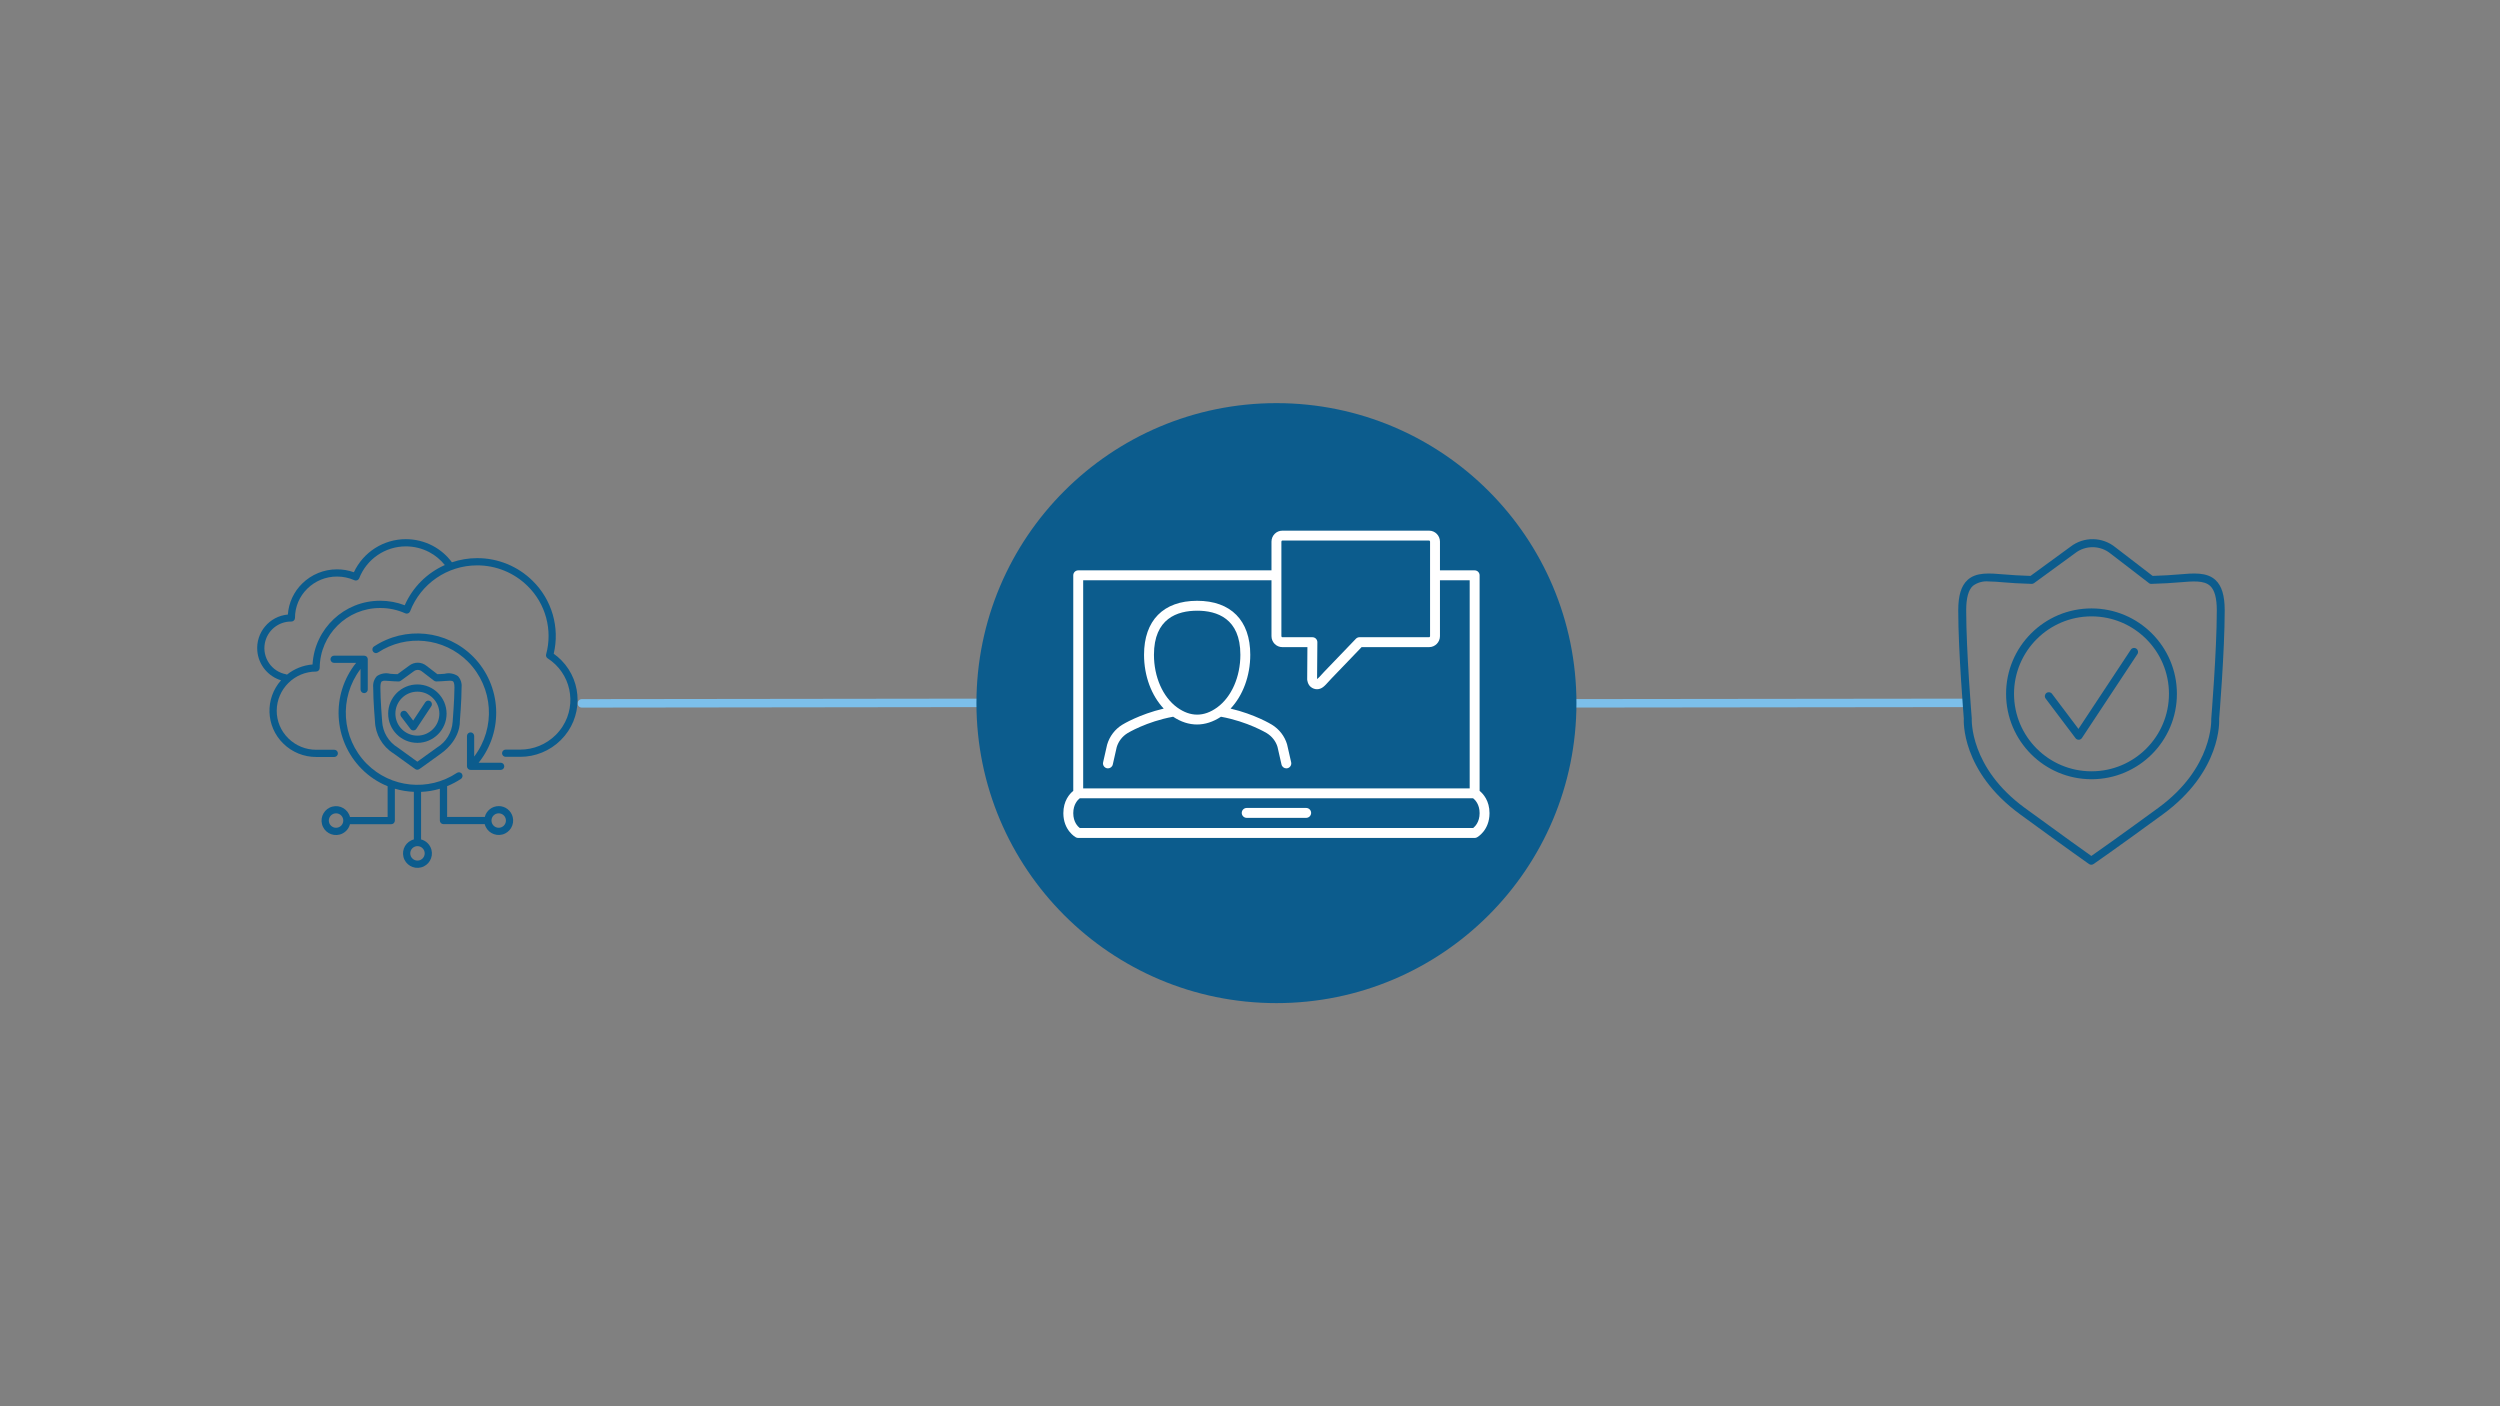 <svg viewBox="0 0 1200 675" xmlns="http://www.w3.org/2000/svg" id="b"><rect x="0" y="0" width="1200" height="675" fill="#808080" stroke="none"/><defs><style>.cls-1{fill:#0c5c8d;}.cls-2{fill:#7cbfea;}.cls-3{fill:#fff;}</style></defs><path d="M279.273,339.651c-1.121,0-2.031-.908-2.032-2.03-.001-1.122.907-2.034,2.029-2.035l189.418-.238h.002c1.121,0,2.031.908,2.032,2.03.001,1.122-.907,2.034-2.029,2.035l-189.418.238h-.002Z" class="cls-2"></path><path d="M735.967,339.651c-1.121,0-2.031-.909-2.032-2.03,0-1.122.908-2.034,2.03-2.035l206.086-.238c1.125-.006,2.034.908,2.035,2.03s-.908,2.034-2.03,2.035l-206.086.238h-.002Z" class="cls-2"></path><circle r="143.999" cy="337.5" cx="612.691" class="cls-1"></circle><g id="e"><g id="f"><path d="M969.67,390.892c23.701,17.303,32.974,23.785,33.062,23.846.653.452,1.516.452,2.169,0,.091-.064,9.555-6.548,33.264-23.857,28.382-20.717,27.098-45.059,27.024-45.803.027-.321,2.668-32.417,2.668-52.068,0-7.183-1.414-11.814-4.444-14.615-4.154-3.811-10.381-3.297-17.592-2.668-1.821.156-3.719.316-5.675.412h0c-2.309.111-4.597.217-6.883.294l-17.783-13.656c-6.261-5.182-15.282-5.315-21.693-.321l-19.151,13.98c-2.312-.087-4.634-.189-6.967-.305-1.956-.095-3.853-.255-5.675-.412-7.218-.61-13.442-1.144-17.592,2.687-3.029,2.79-4.444,7.432-4.444,14.615,0,19.65,2.668,51.748,2.668,51.786-.069,1.025-1.338,25.367,27.044,46.084h-.001ZM946.982,281.214c2.194-1.637,4.922-2.393,7.645-2.115,2.1,0,4.467.202,7.047.419,1.86.156,3.811.321,5.805.419,2.569.13,5.127.239,7.676.327.429.024.852-.104,1.197-.362l19.685-14.368c5.063-3.94,12.184-3.83,17.123.263l18.099,13.907c.371.382.89.586,1.422.56,2.541-.091,5.099-.201,7.676-.327,2.001-.099,3.944-.263,5.805-.419,6.582-.552,11.769-.991,14.692,1.696,2.165,1.986,3.212,5.847,3.212,11.814,0,19.494-2.644,51.451-2.668,52.033,0,.233,1.144,23.343-25.474,42.758-19.182,14.006-29.007,20.9-32.082,23.039-3.049-2.15-12.756-9.048-31.915-23.039-26.606-19.422-25.497-42.533-25.485-43.047-.027-.321-2.668-32.258-2.668-51.751-.003-5.961,1.044-9.806,3.209-11.807h0Z" class="cls-1"></path><path d="M996.249,354.316c.36.48.925.762,1.524.762h.046c.617-.021,1.184-.339,1.524-.854l26.613-40.261c.578-.88.334-2.061-.545-2.639-.444-.291-.989-.385-1.505-.257h0c-.504.123-.934.448-1.189.9l-25.059,37.906-12.703-16.857c-.632-.841-1.827-1.011-2.668-.378-.84.631-1.011,1.824-.38,2.666l14.341,19.013h0Z" class="cls-1"></path><path d="M1003.917,374.035c22.642,0,40.996-18.355,40.996-40.996s-18.355-40.996-40.996-40.996-40.996,18.355-40.996,40.996v.003c.025,22.631,18.366,40.969,40.996,40.993ZM1003.917,295.857c20.536,0,37.185,16.649,37.185,37.185s-16.649,37.185-37.185,37.185-37.185-16.649-37.185-37.185h0c.023-20.527,16.658-37.163,37.185-37.185h0Z" class="cls-1"></path></g></g><g id="g"><path d="M626.963,387.815h-28.543c-1.313,0-2.379,1.066-2.379,2.379s1.066,2.379,2.379,2.379h28.543c1.313,0,2.379-1.066,2.379-2.379s-1.066-2.379-2.379-2.379Z" class="cls-3"></path><path d="M531.291,368.753c.176.043.357.062.528.062,1.085,0,2.07-.746,2.317-1.855l1.883-8.316c.828-2.792,2.674-5.185,5.2-6.736.095-.062,9.114-5.552,21.884-7.878,7.459,4.991,15.498,4.948,22.963.009,12.802,2.321,21.878,7.811,21.978,7.869,2.521,1.546,4.367,3.938,5.157,6.588l1.922,8.467c.252,1.103,1.232,1.855,2.317,1.855.176,0,.352-.019.528-.062,1.279-.29,2.083-1.565,1.793-2.844l-1.965-8.62c-1.165-3.925-3.749-7.274-7.264-9.428-.366-.228-8.187-4.991-19.857-7.736,5.894-6.255,9.453-15.689,9.453-25.831,0-16.474-9.296-25.917-25.499-25.917s-25.493,9.443-25.493,25.917c0,10.147,3.553,19.576,9.447,25.826-11.674,2.745-19.5,7.506-19.861,7.73-3.525,2.16-6.103,5.514-7.307,9.591l-1.922,8.463c-.29,1.279.514,2.554,1.793,2.844h.005-.001ZM574.638,293.133c9.462,0,20.741,3.667,20.741,21.16,0,10.595-4.258,20.261-11.108,25.251l-.105.076c-6.317,4.548-12.768,4.544-19.105-.024l-.009-.009c-6.883-4.976-11.156-14.666-11.156-25.289,0-17.492,11.279-21.16,20.736-21.16l.005-.005h.001Z" class="cls-3"></path><path d="M710.213,379.604v-103.454c0-1.313-1.066-2.379-2.379-2.379h-16.65v-13.782c0-2.906-2.331-5.271-5.2-5.271h-70.473c-2.869,0-5.2,2.364-5.2,5.271v13.782h-92.764c-1.313,0-2.379,1.066-2.379,2.379v103.459c-1.756,1.442-4.757,4.757-4.757,10.713,0,8.22,5.746,11.465,5.989,11.598.352.191.746.295,1.146.295h190.287c.4,0,.795-.099,1.146-.295.243-.133,5.989-3.383,5.989-11.598,0-5.956-3.002-9.271-4.757-10.713v-.005h.002ZM615.07,259.985c0-.275.204-.514.443-.514h70.473c.233,0,.443.243.443.514v45.365c0,.275-.204.514-.443.514h-33.429c-.647,0-1.266.266-1.713.728l-7.459,7.768c-3.04,3.173-5.771,6.027-7.659,7.964-.462.471-.937,1.004-1.418,1.532-.742.828-1.584,1.76-2.113,2.113l.138-17.711c0-.638-.243-1.247-.69-1.694s-1.056-.699-1.689-.699h-14.443c-.233,0-.443-.243-.443-.514v-45.365h.001ZM610.313,278.524v26.826c0,2.906,2.331,5.271,5.2,5.271h12.046l-.11,15.508c.028.404.257,2.478,1.799,3.663.899.694,1.907,1.037,2.921,1.037.995,0,1.993-.333,2.887-1.008s1.817-1.694,2.788-2.778c.432-.486.871-.965,1.289-1.399,1.894-1.941,4.634-4.804,7.683-7.987l6.75-7.036h32.415c2.869,0,5.2-2.364,5.2-5.271v-26.826h14.271v99.9h-185.525v-99.896h90.386v-.005h.001ZM707.102,397.453h-188.821c-.956-.746-3.111-2.902-3.111-7.136s2.169-6.403,3.106-7.136h188.827c.956.746,3.111,2.902,3.111,7.136s-2.155,6.389-3.111,7.136h-.001Z" class="cls-3"></path></g><path d="M227.108,315.196c-12.692-12.768-32.632-14.799-47.638-4.854-.781.554-.965,1.636-.411,2.417.531.749,1.554.954,2.332.468,13.628-9.026,31.731-7.182,43.259,4.406,12.164,12.32,13.426,31.707,2.961,45.499v-9.86c0-.957-.776-1.733-1.733-1.733s-1.733.776-1.733,1.733v14.561h0c.002.227.048.452.135.662.086.212.215.404.378.565h0l.028.017c.319.312.747.486,1.193.485h14.443c.957,0,1.733-.776,1.733-1.733s-.776-1.733-1.733-1.733h-10.57c12.171-15.176,11.035-37.065-2.642-50.9Z" class="cls-1"></path><path d="M239.38,386.929c-3.152.012-5.9,2.148-6.688,5.2h-18.073v-14.769c2.307-.931,4.514-2.092,6.587-3.467.812-.507,1.059-1.576.552-2.388s-1.576-1.059-2.388-.552c-.029.018-.057.037-.085.056-13.625,9.031-31.731,7.19-43.259-4.399-12.165-12.321-13.426-31.709-2.961-45.502v9.86c0,.957.776,1.733,1.733,1.733s1.733-.776,1.733-1.733v-14.55h0c-.002-.227-.048-.452-.135-.662-.086-.211-.215-.402-.378-.562h-.021c-.159-.148-.343-.265-.544-.347-.105-.031-.213-.052-.322-.062-.113-.036-.229-.06-.347-.069h-14.419c-.957,0-1.733.776-1.733,1.733s.776,1.733,1.733,1.733h10.57c-12.162,15.176-11.026,37.055,2.642,50.89,3.56,3.583,7.804,6.413,12.481,8.32v14.765h-18.066c-.957-3.708-4.739-5.937-8.447-4.98-3.708.957-5.937,4.739-4.98,8.447.957,3.708,4.739,5.937,8.447,4.98,2.442-.631,4.349-2.538,4.98-4.98h19.806c.957,0,1.733-.776,1.733-1.733v-15.31c2.967.872,6.031,1.377,9.121,1.501v22.843c-3.708.957-5.937,4.739-4.98,8.447.957,3.708,4.739,5.937,8.447,4.98,3.708-.957,5.937-4.739,4.98-8.447-.631-2.442-2.538-4.349-4.98-4.98v-22.815c3.055-.133,6.082-.638,9.014-1.505v15.254c0,.957.776,1.733,1.733,1.733h19.806c.957,3.708,4.739,5.937,8.447,4.98,3.708-.957,5.937-4.739,4.98-8.447-.793-3.071-3.568-5.212-6.739-5.2l.017.003ZM161.307,397.329c-1.915,0-3.467-1.552-3.467-3.467s1.552-3.467,3.467-3.467,3.467,1.552,3.467,3.467-1.552,3.467-3.467,3.467ZM203.855,409.616c0,1.915-1.552,3.467-3.467,3.467s-3.467-1.552-3.467-3.467,1.552-3.467,3.467-3.467c1.915,0,3.467,1.552,3.467,3.467,0,0,0,0,0,0ZM239.38,397.329c-1.915,0-3.467-1.552-3.467-3.467s1.552-3.467,3.467-3.467,3.467,1.552,3.467,3.467-1.552,3.467-3.467,3.467Z" class="cls-1"></path><path d="M219.817,324.546c-1.871-1.275-4.197-1.689-6.393-1.137-.558.045-1.144.097-1.733.128l-1.754.069-5.256-4.035c-2.372-1.922-5.75-1.972-8.178-.121l-5.699,4.16-1.785-.073c-.6-.031-1.186-.083-1.733-.128-2.195-.554-4.523-.14-6.393,1.137-1.337,1.474-1.978,3.451-1.761,5.429,0,6.223.811,16.045.842,16.201.207,6.326,3.557,12.131,8.931,15.476,7.554,5.512,10.401,7.509,10.401,7.509.593.409,1.377.409,1.969,0,0,0,2.923-1.997,10.484-7.516,9.416-6.875,8.979-15.126,8.955-15.216.035-.416.846-10.238.846-16.461.221-1.973-.413-3.946-1.74-5.422ZM217.276,346.388c-.314,5.139-3.134,9.795-7.544,12.453-5.051,3.689-8.015,5.793-9.409,6.774-1.387-.988-4.323-3.089-9.36-6.774-4.479-2.708-7.31-7.474-7.547-12.703,0-.097-.832-10.092-.832-16.169,0-1.99.402-2.656.641-2.877.492-.294,1.068-.416,1.636-.347.627,0,1.362.062,2.118.125.596.049,1.22.104,1.872.135l2.427.104c.392.016.778-.107,1.089-.347l6.185-4.507c1.181-.955,2.876-.927,4.025.066l5.637,4.33c.344.291.78.451,1.231.451l2.427-.104h0c.645-.031,1.269-.087,1.865-.135,1.647-.132,3.203-.27,3.755.236.239.222.641.888.641,2.877-.021,6.077-.846,16.072-.856,16.419v-.007Z" class="cls-1"></path><path d="M206.546,336.58c-.798-.528-1.874-.31-2.402.488,0,0,0,0,0,0l-5.824,8.809-3.027-4.015c-.574-.766-1.66-.923-2.426-.349-.766.574-.923,1.66-.349,2.426,0,0,.001.002.002.002l4.507,5.973c.327.436.841.693,1.387.693h.052c.561-.019,1.077-.309,1.387-.777l7.176-10.858c.525-.795.31-1.865-.482-2.396Z" class="cls-1"></path><path d="M200.344,328.533c-7.743-.002-14.021,6.273-14.023,14.016-.002,7.743,6.273,14.021,14.016,14.023,7.743.002,14.021-6.273,14.023-14.016v-.003c-.01-7.738-6.279-14.008-14.016-14.02ZM200.344,353.106c-5.828.002-10.555-4.721-10.557-10.55-.002-5.828,4.721-10.555,10.55-10.557,5.828-.002,10.555,4.721,10.557,10.55v.003c-.006,5.825-4.725,10.545-10.55,10.553Z" class="cls-1"></path><path d="M265.787,313.785c2.98-12.621-.854-25.882-10.109-34.967-7.103-7.028-16.703-10.952-26.695-10.914h-.042c-4.087.013-8.145.688-12.016,2-2.447-3.303-5.604-6.015-9.239-7.936h0c-3.974-2.082-8.393-3.171-12.879-3.172h-.01c-10.689.008-20.408,6.198-24.934,15.882-2.593-.926-5.328-1.395-8.081-1.387h-.024c-6.255-.02-12.263,2.435-16.714,6.83-4.036,3.944-6.481,9.233-6.871,14.862-8.894.799-15.457,8.656-14.659,17.55.588,6.554,5.089,12.097,11.383,14.019-7.791,8.767-7.334,22.105,1.04,30.318,4.223,4.177,9.931,6.508,15.871,6.483h8.646c.957,0,1.733-.776,1.733-1.733s-.776-1.733-1.733-1.733h-8.646c-5.026.02-9.855-1.955-13.427-5.491-3.564-3.49-5.57-8.269-5.564-13.257.076-10.39,8.514-18.776,18.905-18.787.957,0,1.733-.776,1.733-1.733.101-15.964,13.102-28.834,29.066-28.775h.021c4.128-.009,8.211.859,11.978,2.548.874.391,1.899,0,2.29-.875.014-.032.027-.064.04-.096,5.131-13.27,17.889-22.025,32.117-22.039h.038c9.075-.031,17.794,3.534,24.247,9.915,8.68,8.519,12.078,21.064,8.886,32.8-.197.726.097,1.497.728,1.907,11.013,7.048,14.227,21.69,7.178,32.703-.95,1.484-2.062,2.857-3.316,4.094-4.54,4.508-10.683,7.031-17.081,7.013h-6.934c-.957,0-1.733.776-1.733,1.733s.776,1.733,1.733,1.733h6.934c7.312.02,14.332-2.864,19.518-8.019,10.667-10.524,10.783-27.702.26-38.369-1.12-1.135-2.338-2.17-3.64-3.091l.003-.017ZM194.273,290.523c-3.747-1.437-7.726-2.17-11.739-2.163h-.024c-17.235-.047-31.501,13.385-32.491,30.591-4.49.358-8.769,2.059-12.28,4.881-.134-.08-.279-.14-.43-.18-6.928-1.305-11.487-7.979-10.182-14.907,1.149-6.103,6.524-10.493,12.734-10.401.957,0,1.733-.776,1.733-1.733h0c-.01-5.281,2.116-10.341,5.894-14.03,3.803-3.756,8.938-5.854,14.283-5.835h.021c2.867-.006,5.702.594,8.32,1.761.875.388,1.899-.008,2.287-.883.013-.029.025-.058.036-.088,3.599-9.209,12.474-15.271,22.361-15.275h0c3.924,0,7.789.952,11.264,2.773h0c2.882,1.534,5.422,3.638,7.464,6.185-8.597,3.812-15.463,10.696-19.251,19.303Z" class="cls-1"></path></svg>
